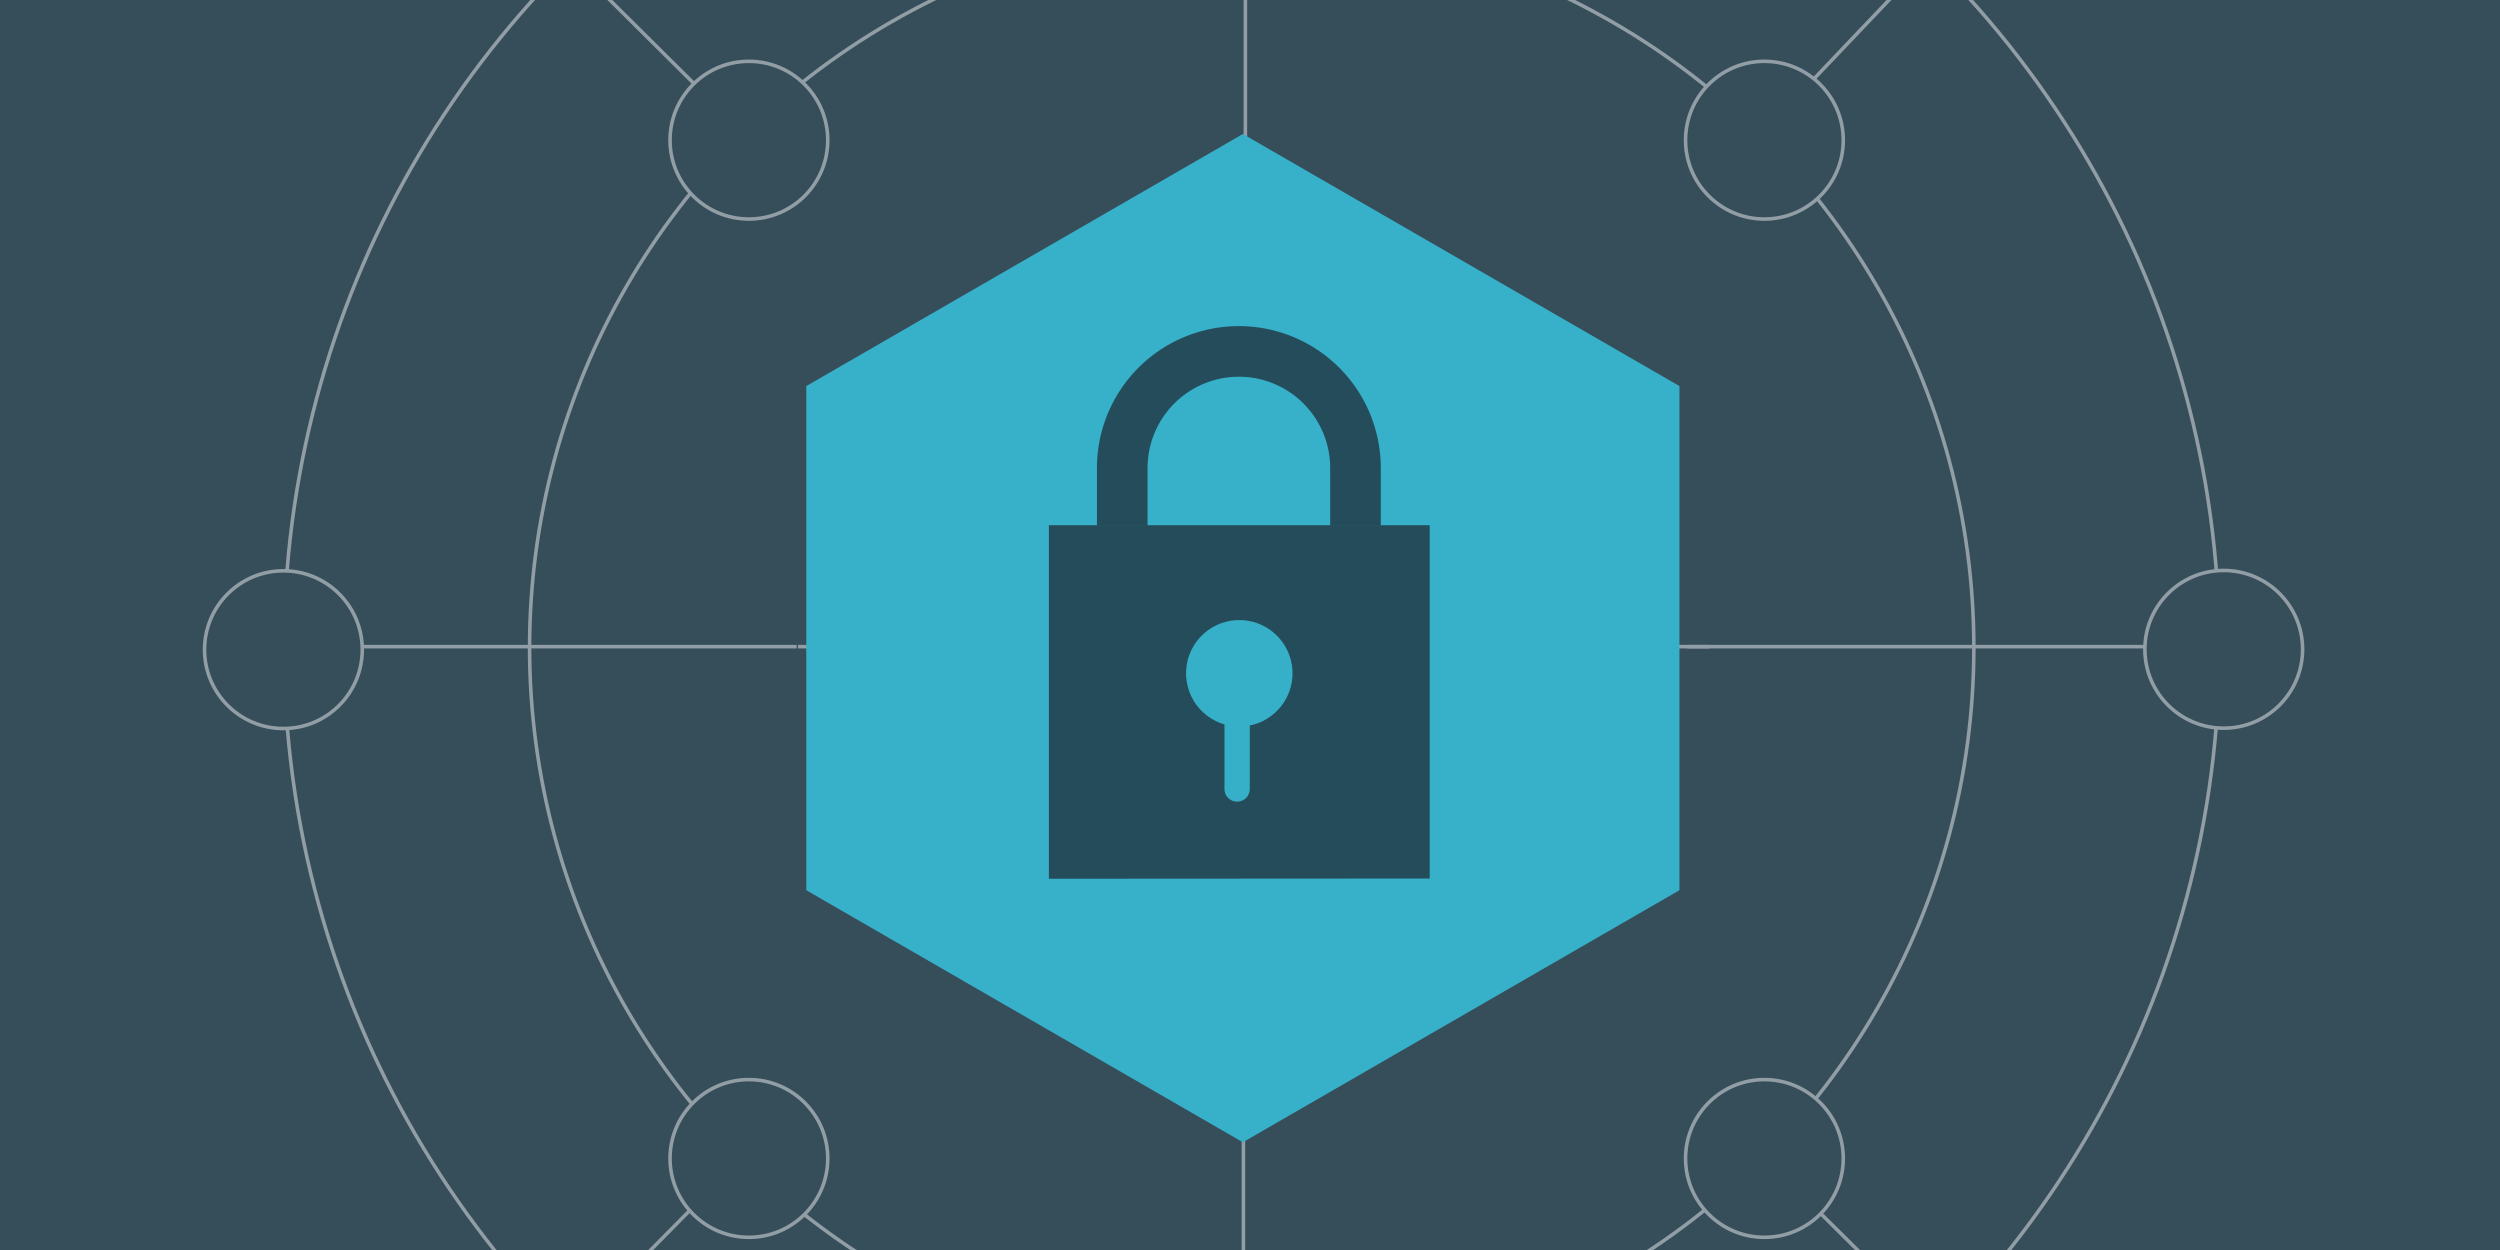 <svg xmlns="http://www.w3.org/2000/svg" viewBox="0 0 700 350"><title>framework_icons</title><rect width="700" height="353.062" style="fill:#364d5a"/><g style="opacity:0.6"><circle cx="350.478" cy="181.345" r="270.957" transform="translate(-9.001 18.571) rotate(-2.997)" style="fill:none;stroke:#cfd4d8;stroke-miterlimit:10"/><circle cx="350.478" cy="181.345" r="202.198" style="fill:none;stroke:#cfd4d8;stroke-miterlimit:10"/><line x1="478.699" y1="181.062" x2="223.419" y2="181.062" style="fill:#fff;stroke:#cfd4d8;stroke-miterlimit:10"/><line x1="223.056" y1="181.062" x2="80.228" y2="181.062" style="fill:#fff;stroke:#cfd4d8;stroke-miterlimit:10"/><line x1="621.506" y1="181.062" x2="472.396" y2="181.062" style="fill:#fff;stroke:#cfd4d8;stroke-miterlimit:10"/><line x1="348.705" y1="51.942" x2="348.705" y2="-96.091" style="fill:#fff;stroke:#cfd4d8;stroke-miterlimit:10"/><line x1="348.154" y1="452.451" x2="348.154" y2="311.723" style="fill:#fff;stroke:#cfd4d8;stroke-miterlimit:10"/><line x1="225.574" y1="54.46" x2="133.679" y2="-36.829" style="fill:#fff;stroke:#cfd4d8;stroke-miterlimit:10"/><line x1="565.737" y1="395.229" x2="479.764" y2="310.03" style="fill:#fff;stroke:#cfd4d8;stroke-miterlimit:10"/><line x1="477.532" y1="53.985" x2="569.428" y2="-42.559" style="fill:#fff;stroke:#cfd4d8;stroke-miterlimit:10"/><line x1="141.685" y1="390.994" x2="223.123" y2="308.585" style="fill:#fff;stroke:#cfd4d8;stroke-miterlimit:10"/><line x1="348.688" y1="51.504" x2="348.688" y2="316.478" style="fill:#fff;stroke:#cfd4d8;stroke-miterlimit:10"/><circle cx="622.647" cy="181.81" r="22.081" style="fill:#364d5a;stroke:#cfd4d8;stroke-miterlimit:10"/><circle cx="494.034" cy="39.251" r="22.081" style="fill:#364d5a;stroke:#cfd4d8;stroke-miterlimit:10"/><circle cx="209.691" cy="39.251" r="22.081" style="fill:#364d5a;stroke:#cfd4d8;stroke-miterlimit:10"/><circle cx="494.034" cy="324.369" r="22.081" style="fill:#364d5a;stroke:#cfd4d8;stroke-miterlimit:10"/><circle cx="209.691" cy="324.369" r="22.081" style="fill:#364d5a;stroke:#cfd4d8;stroke-miterlimit:10"/><circle cx="79.353" cy="181.907" r="22.081" style="fill:#364d5a;stroke:#cfd4d8;stroke-miterlimit:10"/></g><polygon points="470.248 249.26 348 319.84 225.752 249.26 225.752 108.1 348 37.519 470.248 108.1 470.248 249.26" style="fill:#37b0c9"/><polygon points="400.314 245.986 293.686 246.049 293.686 147.049 400.314 147.049 400.314 245.986" style="fill:#244c5a"/><circle cx="347" cy="188.527" r="14.909" transform="translate(-7.385 14.279) rotate(-2.333)" style="fill:#36b0c8"/><path d="M342.853,201.087v19.828a3.542,3.542,0,0,0,7.084,0V201.087a3.542,3.542,0,0,0-7.084,0" style="fill:#36b0c8"/><path d="M321.314,147.2v-16.15a25.569,25.569,0,0,1,25.568-25.568h0a25.568,25.568,0,0,1,25.568,25.568V147.2h14.169v-16.15a39.737,39.737,0,0,0-39.737-39.737h0a39.737,39.737,0,0,0-39.737,39.737V147.2h14.169Z" style="fill:#244c5a"/></svg>